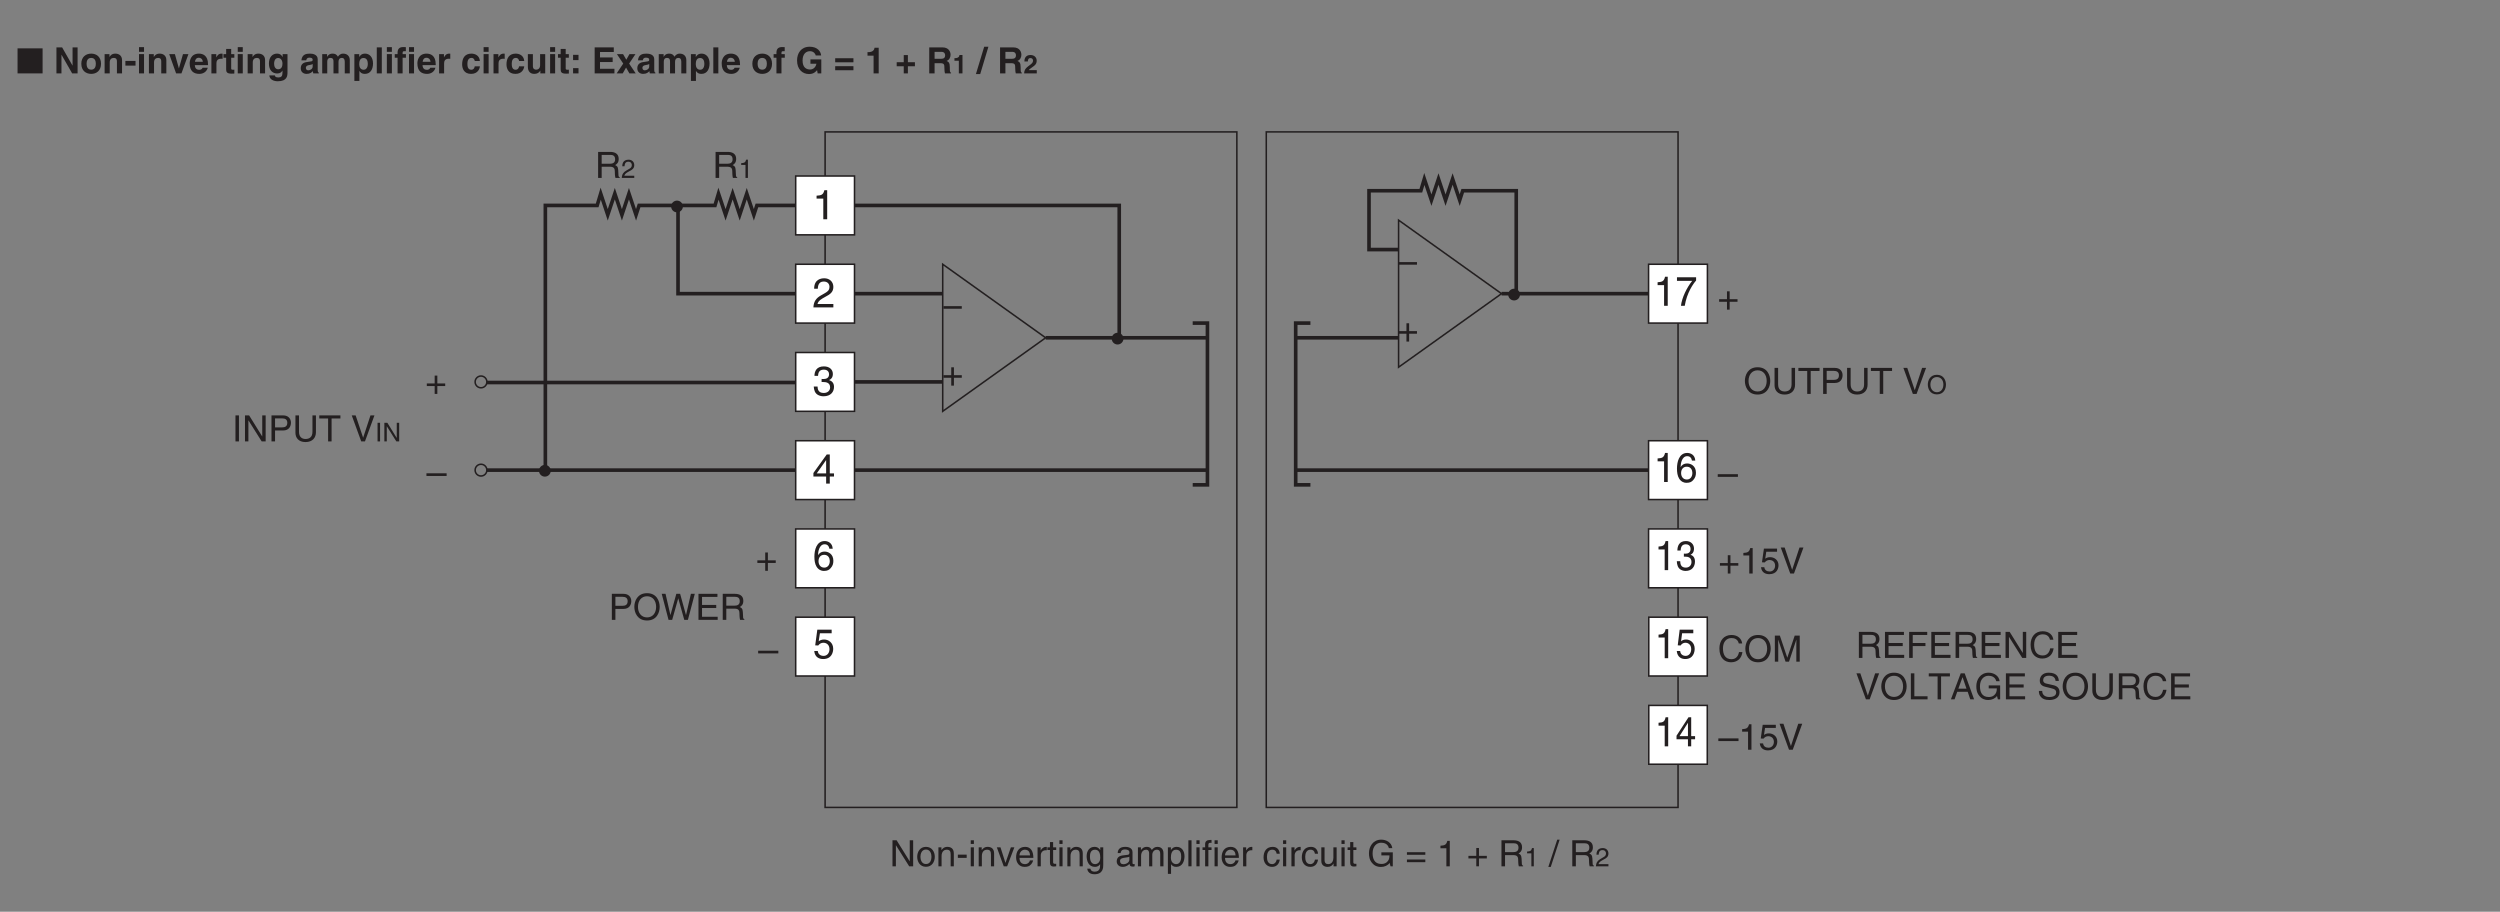 <?xml version="1.0" encoding="UTF-8"?>
<svg xmlns="http://www.w3.org/2000/svg" xmlns:xlink="http://www.w3.org/1999/xlink" width="481.89pt" height="175.74pt" viewBox="0 0 481.89 175.74" version="1.2">
<rect x="0" y="0" width="481.89" height="175.74" fill="#808080" stroke="none"/>
<defs>
<g>
<symbol overflow="visible" id="glyph0-0">
<path style="stroke:none;" d="M 0 0 L 3.5 0 L 3.5 -4.891 L 0 -4.891 Z M 1.75 -2.766 L 0.562 -4.547 L 2.938 -4.547 Z M 1.953 -2.438 L 3.141 -4.219 L 3.141 -0.656 Z M 0.562 -0.344 L 1.75 -2.125 L 2.938 -0.344 Z M 0.344 -4.219 L 1.531 -2.438 L 0.344 -0.656 Z M 0.344 -4.219 "/>
</symbol>
<symbol overflow="visible" id="glyph0-1">
<path style="stroke:none;" d="M 1.297 -2.156 L 2.938 -2.156 C 3.75 -2.156 3.828 -1.672 3.828 -1.25 C 3.828 -1.062 3.844 -0.312 3.953 0 L 4.781 0 L 4.781 -0.109 C 4.562 -0.234 4.531 -0.328 4.531 -0.609 L 4.484 -1.516 C 4.453 -2.219 4.172 -2.344 3.891 -2.469 C 4.203 -2.656 4.578 -2.922 4.578 -3.672 C 4.578 -4.734 3.75 -5.016 2.938 -5.016 L 0.609 -5.016 L 0.609 0 L 1.297 0 Z M 1.297 -4.438 L 2.984 -4.438 C 3.312 -4.438 3.891 -4.375 3.891 -3.594 C 3.891 -2.859 3.359 -2.734 2.859 -2.734 L 1.297 -2.734 Z M 1.297 -4.438 "/>
</symbol>
<symbol overflow="visible" id="glyph0-2">
<path style="stroke:none;" d="M 3.859 -0.969 L 3.844 -0.969 L 1.328 -5.016 L 0.531 -5.016 L 0.531 0 L 1.188 0 L 1.188 -4.047 L 1.203 -4.047 L 3.75 0 L 4.516 0 L 4.516 -5.016 L 3.859 -5.016 Z M 3.859 -0.969 "/>
</symbol>
<symbol overflow="visible" id="glyph0-3">
<path style="stroke:none;" d="M 0.25 -1.828 C 0.25 -0.891 0.781 0.094 1.938 0.094 C 3.109 0.094 3.641 -0.891 3.641 -1.828 C 3.641 -2.766 3.109 -3.75 1.938 -3.75 C 0.781 -3.75 0.25 -2.766 0.25 -1.828 Z M 0.875 -1.828 C 0.875 -2.312 1.062 -3.234 1.938 -3.234 C 2.828 -3.234 3 -2.312 3 -1.828 C 3 -1.344 2.828 -0.438 1.938 -0.438 C 1.062 -0.438 0.875 -1.344 0.875 -1.828 Z M 0.875 -1.828 "/>
</symbol>
<symbol overflow="visible" id="glyph0-4">
<path style="stroke:none;" d="M 3.422 -2.484 C 3.422 -3.531 2.719 -3.75 2.156 -3.75 C 1.516 -3.75 1.188 -3.328 1.047 -3.141 L 1.031 -3.141 L 1.031 -3.656 L 0.453 -3.656 L 0.453 0 L 1.062 0 L 1.062 -1.984 C 1.062 -2.984 1.688 -3.203 2.031 -3.203 C 2.641 -3.203 2.812 -2.891 2.812 -2.25 L 2.812 0 L 3.422 0 Z M 3.422 -2.484 "/>
</symbol>
<symbol overflow="visible" id="glyph0-5">
<path style="stroke:none;" d="M 2.016 -2.25 L 0.312 -2.25 L 0.312 -1.625 L 2.016 -1.625 Z M 2.016 -2.25 "/>
</symbol>
<symbol overflow="visible" id="glyph0-6">
<path style="stroke:none;" d="M 1.078 -3.656 L 0.469 -3.656 L 0.469 0 L 1.078 0 Z M 1.078 -4.312 L 1.078 -5.016 L 0.469 -5.016 L 0.469 -4.312 Z M 1.078 -4.312 "/>
</symbol>
<symbol overflow="visible" id="glyph0-7">
<path style="stroke:none;" d="M 1.734 -0.672 L 1.719 -0.672 L 0.766 -3.656 L 0.062 -3.656 L 1.391 0 L 2.047 0 L 3.438 -3.656 L 2.766 -3.656 Z M 1.734 -0.672 "/>
</symbol>
<symbol overflow="visible" id="glyph0-8">
<path style="stroke:none;" d="M 2.938 -1.141 C 2.922 -0.875 2.578 -0.422 2 -0.422 C 1.297 -0.422 0.938 -0.859 0.938 -1.625 L 3.609 -1.625 C 3.609 -2.922 3.094 -3.75 2.031 -3.75 C 0.828 -3.75 0.281 -2.859 0.281 -1.719 C 0.281 -0.672 0.891 0.109 1.906 0.109 C 2.5 0.109 2.734 -0.031 2.906 -0.141 C 3.359 -0.453 3.531 -0.969 3.562 -1.141 Z M 0.938 -2.109 C 0.938 -2.688 1.391 -3.203 1.953 -3.203 C 2.703 -3.203 2.938 -2.688 2.969 -2.109 Z M 0.938 -2.109 "/>
</symbol>
<symbol overflow="visible" id="glyph0-9">
<path style="stroke:none;" d="M 1.156 -2.125 C 1.156 -2.656 1.516 -3.094 2.094 -3.094 L 2.312 -3.094 L 2.312 -3.734 C 2.266 -3.75 2.234 -3.75 2.156 -3.75 C 1.703 -3.75 1.375 -3.469 1.125 -3.047 L 1.125 -3.656 L 0.531 -3.656 L 0.531 0 L 1.156 0 Z M 1.156 -2.125 "/>
</symbol>
<symbol overflow="visible" id="glyph0-10">
<path style="stroke:none;" d="M 1.797 -3.141 L 1.797 -3.656 L 1.203 -3.656 L 1.203 -4.672 L 0.594 -4.672 L 0.594 -3.656 L 0.094 -3.656 L 0.094 -3.141 L 0.594 -3.141 L 0.594 -0.734 C 0.594 -0.297 0.719 0.047 1.328 0.047 C 1.391 0.047 1.578 0.016 1.797 0 L 1.797 -0.484 L 1.578 -0.484 C 1.453 -0.484 1.203 -0.484 1.203 -0.766 L 1.203 -3.141 Z M 1.797 -3.141 "/>
</symbol>
<symbol overflow="visible" id="glyph0-11">
<path style="stroke:none;" d="M 0.922 -1.844 C 0.922 -2.312 0.969 -3.203 1.906 -3.203 C 2.797 -3.203 2.906 -2.25 2.906 -1.656 C 2.906 -0.688 2.297 -0.422 1.906 -0.422 C 1.234 -0.422 0.922 -1.031 0.922 -1.844 Z M 3.484 -3.656 L 2.906 -3.656 L 2.906 -3.141 L 2.891 -3.141 C 2.75 -3.344 2.469 -3.75 1.797 -3.75 C 0.828 -3.75 0.281 -2.969 0.281 -1.938 C 0.281 -1.062 0.641 0.109 1.891 0.109 C 2.375 0.109 2.703 -0.125 2.859 -0.391 L 2.859 -0.406 L 2.875 -0.406 L 2.875 -0.266 C 2.875 0.172 2.891 1.031 1.828 1.031 C 1.688 1.031 1.125 1.031 1 0.453 L 0.391 0.453 C 0.516 1.422 1.359 1.531 1.781 1.531 C 3.484 1.531 3.484 0.219 3.484 -0.297 Z M 3.484 -3.656 "/>
</symbol>
<symbol overflow="visible" id="glyph0-12">
<path style="stroke:none;" d=""/>
</symbol>
<symbol overflow="visible" id="glyph0-13">
<path style="stroke:none;" d="M 1 -2.547 C 1.047 -2.828 1.141 -3.25 1.844 -3.25 C 2.422 -3.25 2.703 -3.031 2.703 -2.656 C 2.703 -2.297 2.516 -2.234 2.375 -2.219 L 1.359 -2.094 C 0.344 -1.969 0.25 -1.25 0.25 -0.953 C 0.25 -0.328 0.719 0.109 1.391 0.109 C 2.109 0.109 2.484 -0.234 2.719 -0.484 C 2.734 -0.203 2.828 0.062 3.359 0.062 C 3.5 0.062 3.594 0.031 3.703 0 L 3.703 -0.453 C 3.625 -0.438 3.562 -0.422 3.5 -0.422 C 3.375 -0.422 3.297 -0.484 3.297 -0.641 L 3.297 -2.734 C 3.297 -3.672 2.234 -3.75 1.938 -3.75 C 1.047 -3.75 0.469 -3.422 0.438 -2.547 Z M 2.688 -1.266 C 2.688 -0.781 2.125 -0.406 1.547 -0.406 C 1.094 -0.406 0.891 -0.641 0.891 -1.047 C 0.891 -1.5 1.375 -1.594 1.672 -1.641 C 2.438 -1.734 2.578 -1.781 2.688 -1.859 Z M 2.688 -1.266 "/>
</symbol>
<symbol overflow="visible" id="glyph0-14">
<path style="stroke:none;" d="M 0.453 0 L 1.062 0 L 1.062 -1.984 C 1.062 -2.984 1.688 -3.203 2.031 -3.203 C 2.484 -3.203 2.609 -2.828 2.609 -2.531 L 2.609 0 L 3.219 0 L 3.219 -2.234 C 3.219 -2.719 3.562 -3.203 4.078 -3.203 C 4.609 -3.203 4.75 -2.859 4.75 -2.359 L 4.75 0 L 5.375 0 L 5.375 -2.531 C 5.375 -3.562 4.625 -3.75 4.234 -3.75 C 3.672 -3.75 3.422 -3.5 3.125 -3.156 C 3.016 -3.359 2.812 -3.75 2.156 -3.75 C 1.5 -3.75 1.188 -3.328 1.047 -3.141 L 1.031 -3.141 L 1.031 -3.656 L 0.453 -3.656 Z M 0.453 0 "/>
</symbol>
<symbol overflow="visible" id="glyph0-15">
<path style="stroke:none;" d="M 0.984 -1.656 C 0.984 -2.25 1.094 -3.203 1.984 -3.203 C 2.922 -3.203 2.969 -2.312 2.969 -1.844 C 2.969 -1.031 2.656 -0.422 1.984 -0.422 C 1.594 -0.422 0.984 -0.688 0.984 -1.656 Z M 0.406 1.453 L 1.016 1.453 L 1.016 -0.391 L 1.031 -0.391 C 1.188 -0.125 1.516 0.109 2 0.109 C 3.25 0.109 3.609 -1.062 3.609 -1.938 C 3.609 -2.969 3.062 -3.75 2.094 -3.75 C 1.422 -3.75 1.141 -3.344 1 -3.141 L 0.984 -3.141 L 0.984 -3.656 L 0.406 -3.656 Z M 0.406 1.453 "/>
</symbol>
<symbol overflow="visible" id="glyph0-16">
<path style="stroke:none;" d="M 1.078 -5.016 L 0.469 -5.016 L 0.469 0 L 1.078 0 Z M 1.078 -5.016 "/>
</symbol>
<symbol overflow="visible" id="glyph0-17">
<path style="stroke:none;" d="M 1.828 -3.141 L 1.828 -3.656 L 1.219 -3.656 L 1.219 -4.109 C 1.219 -4.406 1.312 -4.531 1.578 -4.531 C 1.656 -4.531 1.75 -4.531 1.828 -4.516 L 1.828 -5.078 C 1.734 -5.078 1.641 -5.078 1.547 -5.078 C 0.953 -5.078 0.594 -4.828 0.594 -4.281 L 0.594 -3.656 L 0.094 -3.656 L 0.094 -3.141 L 0.594 -3.141 L 0.594 0 L 1.219 0 L 1.219 -3.141 Z M 1.828 -3.141 "/>
</symbol>
<symbol overflow="visible" id="glyph0-18">
<path style="stroke:none;" d="M 3.328 -2.422 C 3.281 -3.062 2.922 -3.75 1.969 -3.75 C 0.75 -3.75 0.203 -2.859 0.203 -1.719 C 0.203 -0.672 0.812 0.109 1.844 0.109 C 2.906 0.109 3.266 -0.719 3.328 -1.297 L 2.734 -1.297 C 2.641 -0.734 2.281 -0.422 1.859 -0.422 C 1.016 -0.422 0.859 -1.203 0.859 -1.828 C 0.859 -2.484 1.109 -3.203 1.875 -3.203 C 2.391 -3.203 2.656 -2.906 2.734 -2.422 Z M 3.328 -2.422 "/>
</symbol>
<symbol overflow="visible" id="glyph0-19">
<path style="stroke:none;" d="M 3.422 0 L 3.422 -3.656 L 2.797 -3.656 L 2.797 -1.641 C 2.797 -1.109 2.562 -0.422 1.797 -0.422 C 1.391 -0.422 1.094 -0.625 1.094 -1.234 L 1.094 -3.656 L 0.469 -3.656 L 0.469 -1.031 C 0.469 -0.156 1.125 0.109 1.656 0.109 C 2.25 0.109 2.562 -0.125 2.828 -0.547 L 2.828 0 Z M 3.422 0 "/>
</symbol>
<symbol overflow="visible" id="glyph0-20">
<path style="stroke:none;" d="M 2.719 -2.109 L 4.281 -2.109 C 4.281 -1.562 4.172 -1.125 3.734 -0.766 C 3.359 -0.469 2.953 -0.453 2.703 -0.453 C 1.375 -0.453 1.031 -1.5 1.031 -2.516 C 1.031 -3.828 1.781 -4.547 2.672 -4.547 C 3.234 -4.547 3.953 -4.359 4.172 -3.5 L 4.828 -3.5 C 4.688 -4.609 3.641 -5.141 2.703 -5.141 C 1.078 -5.141 0.328 -3.766 0.328 -2.547 C 0.328 -2.016 0.359 -1.156 1.125 -0.438 C 1.391 -0.188 1.797 0.125 2.656 0.125 C 3.344 0.125 3.969 -0.172 4.312 -0.656 L 4.484 0 L 4.922 0 L 4.922 -2.688 L 2.719 -2.688 Z M 2.719 -2.109 "/>
</symbol>
<symbol overflow="visible" id="glyph0-21">
<path style="stroke:none;" d="M 3.812 -2.719 L 0.266 -2.719 L 0.266 -2.219 L 3.812 -2.219 Z M 3.812 -1.312 L 0.266 -1.312 L 0.266 -0.797 L 3.812 -0.797 Z M 3.812 -1.312 "/>
</symbol>
<symbol overflow="visible" id="glyph0-22">
<path style="stroke:none;" d="M 2.5 -4.906 L 2.031 -4.906 C 1.828 -4.109 1.5 -4.031 0.703 -3.969 L 0.703 -3.484 L 1.844 -3.484 L 1.844 0 L 2.5 0 Z M 2.5 -4.906 "/>
</symbol>
<symbol overflow="visible" id="glyph0-23">
<path style="stroke:none;" d="M 1.781 -2.016 L 0.266 -2.016 L 0.266 -1.516 L 1.781 -1.516 L 1.781 0 L 2.297 0 L 2.297 -1.516 L 3.812 -1.516 L 3.812 -2.016 L 2.297 -2.016 L 2.297 -3.531 L 1.781 -3.531 Z M 1.781 -2.016 "/>
</symbol>
<symbol overflow="visible" id="glyph0-24">
<path style="stroke:none;" d="M 2.062 -5.141 L 1.594 -5.141 L -0.125 0.125 L 0.344 0.125 Z M 2.062 -5.141 "/>
</symbol>
<symbol overflow="visible" id="glyph0-25">
<path style="stroke:none;" d="M 3.812 -1.516 L 3.812 -2.016 L 0.266 -2.016 L 0.266 -1.516 Z M 3.812 -1.516 "/>
</symbol>
<symbol overflow="visible" id="glyph0-26">
<path style="stroke:none;" d="M 3.891 -2.188 L 0 -2.188 L 0 -1.672 L 3.891 -1.672 Z M 3.891 -2.188 "/>
</symbol>
<symbol overflow="visible" id="glyph0-27">
<path style="stroke:none;" d="M 4.469 -2.5 C 4.469 -1.328 3.812 -0.469 2.719 -0.469 C 1.625 -0.469 0.969 -1.328 0.969 -2.5 C 0.969 -3.688 1.625 -4.547 2.719 -4.547 C 3.812 -4.547 4.469 -3.688 4.469 -2.5 Z M 5.156 -2.5 C 5.156 -3.594 4.594 -5.141 2.719 -5.141 C 0.844 -5.141 0.266 -3.594 0.266 -2.5 C 0.266 -1.422 0.844 0.125 2.719 0.125 C 4.594 0.125 5.156 -1.422 5.156 -2.5 Z M 5.156 -2.5 "/>
</symbol>
<symbol overflow="visible" id="glyph0-28">
<path style="stroke:none;" d="M 3.828 -5.016 L 3.828 -1.844 C 3.828 -0.75 3.125 -0.469 2.5 -0.469 C 1.891 -0.469 1.234 -0.766 1.234 -1.859 L 1.234 -5.016 L 0.547 -5.016 L 0.547 -1.672 C 0.547 -0.734 1.125 0.125 2.484 0.125 C 3.859 0.125 4.5 -0.734 4.5 -1.766 L 4.5 -5.016 Z M 3.828 -5.016 "/>
</symbol>
<symbol overflow="visible" id="glyph0-29">
<path style="stroke:none;" d="M 0.094 -4.422 L 1.797 -4.422 L 1.797 0 L 2.469 0 L 2.469 -4.422 L 4.172 -4.422 L 4.172 -5.016 L 0.094 -5.016 Z M 0.094 -4.422 "/>
</symbol>
<symbol overflow="visible" id="glyph0-30">
<path style="stroke:none;" d="M 1.281 -4.438 L 2.656 -4.438 C 3.219 -4.438 3.641 -4.234 3.641 -3.594 C 3.641 -2.922 3.234 -2.703 2.625 -2.703 L 1.281 -2.703 Z M 1.281 -2.109 L 2.859 -2.109 C 3.953 -2.109 4.344 -2.906 4.344 -3.609 C 4.344 -4.422 3.781 -5.016 2.859 -5.016 L 0.594 -5.016 L 0.594 0 L 1.281 0 Z M 1.281 -2.109 "/>
</symbol>
<symbol overflow="visible" id="glyph0-31">
<path style="stroke:none;" d="M 2.344 -0.734 L 2.328 -0.734 L 0.891 -5.016 L 0.141 -5.016 L 1.969 0 L 2.688 0 L 4.516 -5.016 L 3.75 -5.016 Z M 2.344 -0.734 "/>
</symbol>
<symbol overflow="visible" id="glyph0-32">
<path style="stroke:none;" d="M 3.297 -4.156 L 4.453 0 L 5.156 0 L 6.484 -5.016 L 5.734 -5.016 L 4.797 -0.938 L 4.781 -0.938 L 3.656 -5.016 L 2.922 -5.016 L 1.797 -0.938 L 1.781 -0.938 L 0.844 -5.016 L 0.109 -5.016 L 1.422 0 L 2.125 0 Z M 3.297 -4.156 "/>
</symbol>
<symbol overflow="visible" id="glyph0-33">
<path style="stroke:none;" d="M 4.297 -0.594 L 1.281 -0.594 L 1.281 -2.281 L 4.016 -2.281 L 4.016 -2.875 L 1.281 -2.875 L 1.281 -4.422 L 4.25 -4.422 L 4.25 -5.016 L 0.594 -5.016 L 0.594 0 L 4.297 0 Z M 4.297 -0.594 "/>
</symbol>
<symbol overflow="visible" id="glyph0-34">
<path style="stroke:none;" d="M 1.312 -5.016 L 0.641 -5.016 L 0.641 0 L 1.312 0 Z M 1.312 -5.016 "/>
</symbol>
<symbol overflow="visible" id="glyph0-35">
<path style="stroke:none;" d="M 1.234 -4.203 L 3.312 -4.203 L 3.312 -4.812 L 0.781 -4.812 L 0.406 -2.172 L 0.938 -2.141 C 1.172 -2.438 1.484 -2.609 1.844 -2.609 C 2.453 -2.609 2.938 -2.234 2.938 -1.516 C 2.938 -0.906 2.531 -0.391 1.906 -0.391 C 1.344 -0.391 0.922 -0.656 0.859 -1.219 L 0.219 -1.219 C 0.344 -0.125 1.172 0.125 1.812 0.125 C 3.344 0.125 3.594 -1.047 3.594 -1.594 C 3.594 -2.609 2.766 -3.156 1.984 -3.156 C 1.531 -3.156 1.234 -3.016 1.031 -2.859 Z M 1.234 -4.203 "/>
</symbol>
<symbol overflow="visible" id="glyph0-36">
<path style="stroke:none;" d="M 4.703 -3.5 C 4.609 -4.344 3.938 -5.141 2.641 -5.141 C 1.188 -5.141 0.312 -4.078 0.312 -2.531 C 0.312 -0.609 1.422 0.125 2.562 0.125 C 2.938 0.125 4.484 0.047 4.75 -1.844 L 4.094 -1.844 C 3.875 -0.672 3.109 -0.469 2.672 -0.469 C 1.422 -0.469 1 -1.375 1 -2.562 C 1 -3.875 1.734 -4.547 2.641 -4.547 C 3.125 -4.547 3.859 -4.391 4.047 -3.5 Z M 4.703 -3.5 "/>
</symbol>
<symbol overflow="visible" id="glyph0-37">
<path style="stroke:none;" d="M 5.312 0 L 5.312 -5.016 L 4.344 -5.016 L 2.922 -0.781 L 2.906 -0.781 L 1.484 -5.016 L 0.516 -5.016 L 0.516 0 L 1.172 0 L 1.172 -2.969 C 1.172 -3.109 1.156 -3.75 1.156 -4.203 L 1.172 -4.203 L 2.578 0 L 3.25 0 L 4.656 -4.219 L 4.672 -4.219 C 4.672 -3.75 4.656 -3.109 4.656 -2.969 L 4.656 0 Z M 5.312 0 "/>
</symbol>
<symbol overflow="visible" id="glyph0-38">
<path style="stroke:none;" d="M 1.281 -2.281 L 3.734 -2.281 L 3.734 -2.875 L 1.281 -2.875 L 1.281 -4.422 L 4.078 -4.422 L 4.078 -5.016 L 0.594 -5.016 L 0.594 0 L 1.281 0 Z M 1.281 -2.281 "/>
</symbol>
<symbol overflow="visible" id="glyph0-39">
<path style="stroke:none;" d="M 1.203 -5.016 L 0.531 -5.016 L 0.531 0 L 3.75 0 L 3.75 -0.594 L 1.203 -0.594 Z M 1.203 -5.016 "/>
</symbol>
<symbol overflow="visible" id="glyph0-40">
<path style="stroke:none;" d="M 3.328 -1.453 L 3.828 0 L 4.562 0 L 2.75 -5.016 L 1.984 -5.016 L 0.094 0 L 0.797 0 L 1.312 -1.453 Z M 1.531 -2.062 L 2.328 -4.266 L 2.344 -4.266 L 3.094 -2.062 Z M 1.531 -2.062 "/>
</symbol>
<symbol overflow="visible" id="glyph0-41">
<path style="stroke:none;" d="M 4.188 -3.547 C 4.156 -4.094 3.984 -5.141 2.234 -5.141 C 1.016 -5.141 0.516 -4.375 0.516 -3.594 C 0.516 -2.719 1.25 -2.5 1.578 -2.422 L 2.609 -2.172 C 3.422 -1.984 3.672 -1.812 3.672 -1.297 C 3.672 -0.578 2.844 -0.453 2.359 -0.453 C 1.719 -0.453 0.984 -0.719 0.984 -1.625 L 0.344 -1.625 C 0.344 -1.156 0.422 -0.734 0.859 -0.344 C 1.078 -0.141 1.438 0.125 2.375 0.125 C 3.234 0.125 4.328 -0.203 4.328 -1.391 C 4.328 -2.172 3.844 -2.562 3.188 -2.719 L 1.766 -3.047 C 1.469 -3.125 1.172 -3.266 1.172 -3.688 C 1.172 -4.453 1.891 -4.562 2.312 -4.562 C 2.875 -4.562 3.516 -4.328 3.562 -3.547 Z M 4.188 -3.547 "/>
</symbol>
<symbol overflow="visible" id="glyph1-0">
<path style="stroke:none;" d="M 0 0 L 2.5 0 L 2.5 -3.5 L 0 -3.5 Z M 1.25 -1.969 L 0.406 -3.25 L 2.094 -3.25 Z M 1.406 -1.75 L 2.25 -3.031 L 2.25 -0.469 Z M 0.406 -0.25 L 1.25 -1.531 L 2.094 -0.25 Z M 0.25 -3.031 L 1.094 -1.75 L 0.25 -0.469 Z M 0.25 -3.031 "/>
</symbol>
<symbol overflow="visible" id="glyph1-1">
<path style="stroke:none;" d="M 0.656 -2.25 C 0.672 -2.5 0.703 -3.125 1.375 -3.125 C 1.891 -3.125 2.062 -2.766 2.062 -2.484 C 2.062 -2.031 1.797 -1.875 1.422 -1.672 L 0.953 -1.391 C 0.484 -1.125 0.156 -0.734 0.125 0 L 2.531 0 L 2.531 -0.422 L 0.625 -0.422 C 0.641 -0.547 0.75 -0.828 1.234 -1.094 L 1.594 -1.297 C 2.125 -1.562 2.531 -1.828 2.531 -2.469 C 2.531 -3.125 2.047 -3.516 1.438 -3.516 C 1.062 -3.516 0.219 -3.406 0.219 -2.25 Z M 0.656 -2.25 "/>
</symbol>
<symbol overflow="visible" id="glyph1-2">
<path style="stroke:none;" d="M 1.797 -3.516 L 1.453 -3.516 C 1.312 -2.938 1.078 -2.891 0.5 -2.844 L 0.5 -2.5 L 1.328 -2.5 L 1.328 0 L 1.797 0 Z M 1.797 -3.516 "/>
</symbol>
<symbol overflow="visible" id="glyph1-3">
<path style="stroke:none;" d="M 3.188 -1.797 C 3.188 -0.953 2.719 -0.328 1.938 -0.328 C 1.172 -0.328 0.688 -0.953 0.688 -1.797 C 0.688 -2.641 1.172 -3.25 1.938 -3.25 C 2.719 -3.25 3.188 -2.641 3.188 -1.797 Z M 3.688 -1.797 C 3.688 -2.562 3.281 -3.688 1.938 -3.688 C 0.609 -3.688 0.188 -2.562 0.188 -1.797 C 0.188 -1.016 0.609 0.094 1.938 0.094 C 3.281 0.094 3.688 -1.016 3.688 -1.797 Z M 3.688 -1.797 "/>
</symbol>
<symbol overflow="visible" id="glyph1-4">
<path style="stroke:none;" d="M 0.938 -3.594 L 0.453 -3.594 L 0.453 0 L 0.938 0 Z M 0.938 -3.594 "/>
</symbol>
<symbol overflow="visible" id="glyph1-5">
<path style="stroke:none;" d="M 2.766 -0.688 L 2.75 -0.688 L 0.953 -3.594 L 0.375 -3.594 L 0.375 0 L 0.844 0 L 0.844 -2.906 L 0.859 -2.906 L 2.688 0 L 3.234 0 L 3.234 -3.594 L 2.766 -3.594 Z M 2.766 -0.688 "/>
</symbol>
<symbol overflow="visible" id="glyph2-0">
<path style="stroke:none;" d="M 0 0 L 3.5 0 L 3.5 -4.891 L 0 -4.891 Z M 1.75 -2.766 L 0.562 -4.547 L 2.938 -4.547 Z M 1.953 -2.438 L 3.141 -4.219 L 3.141 -0.656 Z M 0.562 -0.344 L 1.75 -2.125 L 2.938 -0.344 Z M 0.344 -4.219 L 1.531 -2.438 L 0.344 -0.656 Z M 0.344 -4.219 "/>
</symbol>
<symbol overflow="visible" id="glyph2-1">
<path style="stroke:none;" d="M 5.078 0 L 5.078 -4.828 L 0.25 -4.828 L 0.25 0 Z M 5.078 0 "/>
</symbol>
<symbol overflow="visible" id="glyph3-0">
<path style="stroke:none;" d="M 0 0 L 3.5 0 L 3.5 -4.891 L 0 -4.891 Z M 1.75 -2.766 L 0.562 -4.547 L 2.938 -4.547 Z M 1.953 -2.438 L 3.141 -4.219 L 3.141 -0.656 Z M 0.562 -0.344 L 1.75 -2.125 L 2.938 -0.344 Z M 0.344 -4.219 L 1.531 -2.438 L 0.344 -0.656 Z M 0.344 -4.219 "/>
</symbol>
<symbol overflow="visible" id="glyph3-1">
<path style="stroke:none;" d=""/>
</symbol>
<symbol overflow="visible" id="glyph3-2">
<path style="stroke:none;" d="M 3.594 -1.516 L 3.578 -1.516 L 1.578 -5.016 L 0.484 -5.016 L 0.484 0 L 1.453 0 L 1.453 -3.578 L 1.469 -3.578 L 3.516 0 L 4.562 0 L 4.562 -5.016 L 3.594 -5.016 Z M 3.594 -1.516 "/>
</symbol>
<symbol overflow="visible" id="glyph3-3">
<path style="stroke:none;" d="M 4.031 -1.859 C 4.031 -3.203 3.141 -3.812 2.141 -3.812 C 1.141 -3.812 0.234 -3.203 0.234 -1.859 C 0.234 -0.516 1.141 0.094 2.141 0.094 C 3.141 0.094 4.031 -0.516 4.031 -1.859 Z M 3.031 -1.859 C 3.031 -1.391 2.891 -0.719 2.141 -0.719 C 1.391 -0.719 1.25 -1.391 1.25 -1.859 C 1.25 -2.328 1.391 -2.984 2.141 -2.984 C 2.891 -2.984 3.031 -2.328 3.031 -1.859 Z M 3.031 -1.859 "/>
</symbol>
<symbol overflow="visible" id="glyph3-4">
<path style="stroke:none;" d="M 3.812 -2.562 C 3.812 -3.391 3.25 -3.812 2.516 -3.812 C 1.812 -3.812 1.531 -3.391 1.406 -3.172 L 1.391 -3.172 L 1.391 -3.719 L 0.453 -3.719 L 0.453 0 L 1.438 0 L 1.438 -2.125 C 1.438 -2.703 1.766 -2.984 2.203 -2.984 C 2.828 -2.984 2.828 -2.531 2.828 -2.25 L 2.828 0 L 3.812 0 Z M 3.812 -2.562 "/>
</symbol>
<symbol overflow="visible" id="glyph3-5">
<path style="stroke:none;" d="M 2.141 -2.406 L 0.188 -2.406 L 0.188 -1.5 L 2.141 -1.5 Z M 2.141 -2.406 "/>
</symbol>
<symbol overflow="visible" id="glyph3-6">
<path style="stroke:none;" d="M 0.484 -3.719 L 0.484 0 L 1.453 0 L 1.453 -3.719 Z M 1.453 -5.062 L 0.484 -5.062 L 0.484 -4.156 L 1.453 -4.156 Z M 1.453 -5.062 "/>
</symbol>
<symbol overflow="visible" id="glyph3-7">
<path style="stroke:none;" d="M 3.797 -3.719 L 2.75 -3.719 L 1.969 -0.984 L 1.953 -0.984 L 1.188 -3.719 L 0.094 -3.719 L 1.422 0 L 2.453 0 Z M 3.797 -3.719 "/>
</symbol>
<symbol overflow="visible" id="glyph3-8">
<path style="stroke:none;" d="M 2.641 -1.094 C 2.562 -0.828 2.281 -0.688 2.016 -0.688 C 1.219 -0.688 1.172 -1.312 1.141 -1.594 L 3.688 -1.594 L 3.688 -1.766 C 3.688 -3.469 2.672 -3.812 1.938 -3.812 C 0.312 -3.812 0.156 -2.375 0.156 -1.938 C 0.156 -0.406 0.969 0.094 2.016 0.094 C 2.641 0.094 3.391 -0.203 3.641 -1.094 Z M 1.172 -2.234 C 1.219 -2.719 1.469 -3.016 1.922 -3.016 C 2.234 -3.016 2.625 -2.828 2.688 -2.234 Z M 1.172 -2.234 "/>
</symbol>
<symbol overflow="visible" id="glyph3-9">
<path style="stroke:none;" d="M 0.453 0 L 1.422 0 L 1.422 -1.938 C 1.422 -2.344 1.562 -2.828 2.328 -2.828 C 2.422 -2.828 2.516 -2.828 2.609 -2.812 L 2.609 -3.797 C 2.547 -3.812 2.484 -3.812 2.422 -3.812 C 1.828 -3.812 1.594 -3.453 1.391 -3.078 L 1.391 -3.719 L 0.453 -3.719 Z M 0.453 0 "/>
</symbol>
<symbol overflow="visible" id="glyph3-10">
<path style="stroke:none;" d="M 1.547 -4.719 L 0.578 -4.719 L 0.578 -3.719 L 0.062 -3.719 L 0.062 -3.016 L 0.578 -3.016 L 0.578 -0.766 C 0.578 -0.281 0.719 0.047 1.578 0.047 L 1.703 0.047 C 1.844 0.047 2 0.031 2.156 0.031 L 2.156 -0.719 C 2.094 -0.703 2.016 -0.703 1.953 -0.703 C 1.562 -0.703 1.547 -0.781 1.547 -1 L 1.547 -3.016 L 2.156 -3.016 L 2.156 -3.719 L 1.547 -3.719 Z M 1.547 -4.719 "/>
</symbol>
<symbol overflow="visible" id="glyph3-11">
<path style="stroke:none;" d="M 2.922 -3.719 L 2.922 -3.156 L 2.906 -3.156 C 2.797 -3.406 2.516 -3.812 1.828 -3.812 C 1 -3.812 0.281 -3.188 0.281 -1.906 C 0.281 -0.594 0.984 0.016 1.875 0.016 C 2.469 0.016 2.703 -0.25 2.875 -0.531 L 2.891 -0.531 L 2.891 -0.078 C 2.891 0.531 2.641 0.781 2.109 0.781 C 1.547 0.781 1.469 0.594 1.422 0.391 L 0.359 0.391 C 0.406 1.188 1.219 1.516 1.984 1.516 C 3.812 1.516 3.859 0.453 3.859 -0.203 L 3.859 -3.719 Z M 1.281 -1.844 C 1.281 -2.703 1.688 -2.969 2.047 -2.969 C 2.594 -2.969 2.891 -2.484 2.891 -1.875 C 2.891 -1.375 2.719 -0.797 2.062 -0.797 C 1.484 -0.797 1.281 -1.359 1.281 -1.844 Z M 1.281 -1.844 "/>
</symbol>
<symbol overflow="visible" id="glyph3-12">
<path style="stroke:none;" d="M 3.469 -2.734 C 3.469 -3.656 2.5 -3.812 1.984 -3.812 C 1.219 -3.812 0.438 -3.656 0.328 -2.516 L 1.266 -2.516 C 1.297 -2.734 1.375 -3.031 1.859 -3.031 C 2.109 -3.031 2.5 -3.016 2.5 -2.594 C 2.5 -2.391 2.312 -2.328 2.172 -2.312 L 1.281 -2.172 C 0.656 -2.078 0.203 -1.719 0.203 -0.984 C 0.203 -0.219 0.781 0.094 1.328 0.094 C 2 0.094 2.312 -0.203 2.531 -0.438 C 2.562 -0.234 2.562 -0.172 2.625 0 L 3.688 0 L 3.688 -0.141 C 3.562 -0.188 3.469 -0.281 3.469 -0.719 Z M 2.5 -1.328 C 2.5 -0.875 2.062 -0.594 1.641 -0.594 C 1.453 -0.594 1.188 -0.703 1.188 -1.047 C 1.188 -1.453 1.484 -1.547 1.844 -1.609 C 2.25 -1.672 2.406 -1.734 2.5 -1.812 Z M 2.5 -1.328 "/>
</symbol>
<symbol overflow="visible" id="glyph3-13">
<path style="stroke:none;" d="M 5.766 -2.562 C 5.766 -3.391 5.203 -3.812 4.484 -3.812 C 3.891 -3.812 3.609 -3.406 3.484 -3.219 C 3.234 -3.625 2.984 -3.812 2.453 -3.812 C 1.797 -3.812 1.516 -3.422 1.391 -3.172 L 1.391 -3.719 L 0.453 -3.719 L 0.453 0 L 1.422 0 L 1.422 -2.266 C 1.422 -2.672 1.578 -2.984 2.031 -2.984 C 2.625 -2.984 2.625 -2.547 2.625 -2.234 L 2.625 0 L 3.594 0 L 3.594 -2.234 C 3.594 -2.672 3.766 -2.984 4.266 -2.984 C 4.547 -2.984 4.797 -2.812 4.797 -2.25 L 4.797 0 L 5.766 0 Z M 5.766 -2.562 "/>
</symbol>
<symbol overflow="visible" id="glyph3-14">
<path style="stroke:none;" d="M 1.375 -1.781 C 1.375 -2.375 1.531 -2.969 2.203 -2.969 C 2.828 -2.969 3.031 -2.422 3.031 -1.828 C 3.031 -1.391 2.859 -0.703 2.234 -0.703 C 1.609 -0.703 1.375 -1.219 1.375 -1.781 Z M 1.375 -3.719 L 0.438 -3.719 L 0.438 1.453 L 1.406 1.453 L 1.406 -0.469 L 1.422 -0.469 C 1.547 -0.266 1.781 0.094 2.469 0.094 C 3.578 0.094 4.031 -0.875 4.031 -1.906 C 4.031 -3.188 3.312 -3.812 2.5 -3.812 C 1.844 -3.812 1.562 -3.469 1.391 -3.172 L 1.375 -3.172 Z M 1.375 -3.719 "/>
</symbol>
<symbol overflow="visible" id="glyph3-15">
<path style="stroke:none;" d="M 1.453 -5.016 L 0.484 -5.016 L 0.484 0 L 1.453 0 Z M 1.453 -5.016 "/>
</symbol>
<symbol overflow="visible" id="glyph3-16">
<path style="stroke:none;" d="M 1.578 -3.016 L 2.219 -3.016 L 2.219 -3.719 L 1.578 -3.719 L 1.578 -3.859 C 1.578 -4.172 1.594 -4.281 1.922 -4.281 L 2.203 -4.281 L 2.203 -5.062 C 2.109 -5.078 1.984 -5.078 1.703 -5.078 C 1.031 -5.078 0.609 -4.781 0.609 -4.016 L 0.609 -3.719 L 0.062 -3.719 L 0.062 -3.016 L 0.609 -3.016 L 0.609 0 L 1.578 0 Z M 1.578 -3.016 "/>
</symbol>
<symbol overflow="visible" id="glyph3-17">
<path style="stroke:none;" d="M 2.656 -1.359 C 2.656 -1.188 2.5 -0.703 2 -0.703 C 1.25 -0.703 1.25 -1.516 1.25 -1.906 C 1.25 -2.375 1.406 -2.984 2.016 -2.984 L 2.062 -2.984 C 2.484 -2.984 2.625 -2.625 2.672 -2.391 L 3.656 -2.391 C 3.562 -3.547 2.609 -3.812 2.016 -3.812 C 0.766 -3.812 0.234 -2.953 0.234 -1.75 C 0.234 -0.969 0.562 0.094 1.953 0.094 C 3.312 0.094 3.625 -0.969 3.656 -1.359 Z M 2.656 -1.359 "/>
</symbol>
<symbol overflow="visible" id="glyph3-18">
<path style="stroke:none;" d="M 3.812 -3.719 L 2.828 -3.719 L 2.828 -1.578 C 2.828 -0.906 2.391 -0.719 2.078 -0.719 C 1.781 -0.719 1.438 -0.844 1.438 -1.406 L 1.438 -3.719 L 0.469 -3.719 L 0.469 -1.266 C 0.469 -0.328 0.984 0.094 1.719 0.094 C 2.234 0.094 2.641 -0.125 2.859 -0.531 L 2.875 -0.531 L 2.875 0 L 3.812 0 Z M 3.812 -3.719 "/>
</symbol>
<symbol overflow="visible" id="glyph3-19">
<path style="stroke:none;" d="M 1.688 -1.016 L 0.641 -1.016 L 0.641 0 L 1.688 0 Z M 1.688 -3.578 L 0.641 -3.578 L 0.641 -2.562 L 1.688 -2.562 Z M 1.688 -3.578 "/>
</symbol>
<symbol overflow="visible" id="glyph3-20">
<path style="stroke:none;" d="M 4.219 -5.016 L 0.531 -5.016 L 0.531 0 L 4.344 0 L 4.344 -0.891 L 1.562 -0.891 L 1.562 -2.188 L 4 -2.188 L 4 -3.078 L 1.562 -3.078 L 1.562 -4.125 L 4.219 -4.125 Z M 4.219 -5.016 "/>
</symbol>
<symbol overflow="visible" id="glyph3-21">
<path style="stroke:none;" d="M 2.516 -1.891 L 3.734 -3.719 L 2.578 -3.719 L 1.969 -2.641 L 1.344 -3.719 L 0.156 -3.719 L 1.375 -1.891 L 0.109 0 L 1.281 0 L 1.922 -1.125 L 2.562 0 L 3.781 0 Z M 2.516 -1.891 "/>
</symbol>
<symbol overflow="visible" id="glyph3-22">
<path style="stroke:none;" d="M 2.891 -1.859 L 4.047 -1.859 C 3.828 -0.844 3.062 -0.75 2.828 -0.75 C 2.125 -0.75 1.375 -1.109 1.375 -2.484 C 1.375 -3.766 2.062 -4.281 2.812 -4.281 C 3.562 -4.281 3.906 -3.656 3.906 -3.453 L 4.953 -3.453 C 4.906 -4.156 4.297 -5.141 2.766 -5.141 L 2.75 -5.141 C 1.062 -5.141 0.312 -3.859 0.312 -2.5 C 0.312 -0.734 1.406 0.125 2.609 0.125 C 3.531 0.125 3.906 -0.328 4.172 -0.625 L 4.281 0 L 4.984 0 L 4.984 -2.703 L 2.891 -2.703 Z M 2.891 -1.859 "/>
</symbol>
<symbol overflow="visible" id="glyph3-23">
<path style="stroke:none;" d="M 3.797 -2.922 L 0.281 -2.922 L 0.281 -2.141 L 3.797 -2.141 Z M 3.797 -1.391 L 0.281 -1.391 L 0.281 -0.609 L 3.797 -0.609 Z M 3.797 -1.391 "/>
</symbol>
<symbol overflow="visible" id="glyph3-24">
<path style="stroke:none;" d="M 0.484 -3.422 L 1.656 -3.422 L 1.656 0 L 2.641 0 L 2.641 -4.953 L 1.844 -4.953 C 1.812 -4.594 1.562 -4.094 0.625 -4.094 L 0.484 -4.094 Z M 0.484 -3.422 "/>
</symbol>
<symbol overflow="visible" id="glyph3-25">
<path style="stroke:none;" d="M 1.641 -2.156 L 0.281 -2.156 L 0.281 -1.375 L 1.641 -1.375 L 1.641 0 L 2.438 0 L 2.438 -1.375 L 3.797 -1.375 L 3.797 -2.156 L 2.438 -2.156 L 2.438 -3.531 L 1.641 -3.531 Z M 1.641 -2.156 "/>
</symbol>
<symbol overflow="visible" id="glyph3-26">
<path style="stroke:none;" d="M 0.531 0 L 1.562 0 L 1.562 -1.969 L 2.641 -1.969 C 3.422 -1.969 3.453 -1.703 3.453 -1.016 C 3.453 -0.5 3.5 -0.234 3.562 0 L 4.734 0 L 4.734 -0.125 C 4.5 -0.219 4.5 -0.391 4.5 -1.125 C 4.5 -2.062 4.281 -2.219 3.875 -2.406 C 4.359 -2.562 4.641 -3.047 4.641 -3.594 C 4.641 -4.031 4.406 -5.016 3.062 -5.016 L 0.531 -5.016 Z M 1.562 -2.812 L 1.562 -4.156 L 2.859 -4.156 C 3.484 -4.156 3.594 -3.75 3.594 -3.5 C 3.594 -3 3.328 -2.812 2.781 -2.812 Z M 1.562 -2.812 "/>
</symbol>
<symbol overflow="visible" id="glyph3-27">
<path style="stroke:none;" d="M 2.172 -5.141 L 1.359 -5.141 L -0.234 0.125 L 0.594 0.125 Z M 2.172 -5.141 "/>
</symbol>
<symbol overflow="visible" id="glyph4-0">
<path style="stroke:none;" d="M 0 0 L 2.5 0 L 2.5 -3.5 L 0 -3.5 Z M 1.25 -1.969 L 0.406 -3.25 L 2.094 -3.25 Z M 1.406 -1.75 L 2.25 -3.031 L 2.25 -0.469 Z M 0.406 -0.25 L 1.25 -1.531 L 2.094 -0.25 Z M 0.25 -3.031 L 1.094 -1.75 L 0.25 -0.469 Z M 0.25 -3.031 "/>
</symbol>
<symbol overflow="visible" id="glyph4-1">
<path style="stroke:none;" d="M 0.344 -2.438 L 1.188 -2.438 L 1.188 0 L 1.891 0 L 1.891 -3.547 L 1.312 -3.547 C 1.297 -3.281 1.125 -2.938 0.438 -2.938 L 0.344 -2.938 Z M 0.344 -2.438 "/>
</symbol>
<symbol overflow="visible" id="glyph4-2">
<path style="stroke:none;" d="M 0.844 -2.297 C 0.859 -2.562 0.875 -2.953 1.359 -2.953 C 1.703 -2.953 1.844 -2.688 1.844 -2.453 C 1.844 -2.062 1.594 -1.875 0.953 -1.406 C 0.188 -0.844 0.156 -0.422 0.125 0 L 2.562 0 L 2.562 -0.625 L 1.016 -0.625 C 1.094 -0.781 1.344 -0.938 1.812 -1.281 C 2.156 -1.516 2.547 -1.812 2.547 -2.438 C 2.547 -3.156 2.016 -3.547 1.328 -3.547 C 1.016 -3.547 0.172 -3.453 0.172 -2.297 Z M 0.844 -2.297 "/>
</symbol>
<symbol overflow="visible" id="glyph5-0">
<path style="stroke:none;" d="M 0 0 L 4 0 L 4 -5.594 L 0 -5.594 Z M 2 -3.156 L 0.641 -5.188 L 3.359 -5.188 Z M 2.234 -2.797 L 3.594 -4.828 L 3.594 -0.766 Z M 0.641 -0.406 L 2 -2.438 L 3.359 -0.406 Z M 0.406 -4.828 L 1.75 -2.797 L 0.406 -0.766 Z M 0.406 -4.828 "/>
</symbol>
<symbol overflow="visible" id="glyph5-1">
<path style="stroke:none;" d="M 2.859 -5.609 L 2.312 -5.609 C 2.094 -4.688 1.719 -4.609 0.812 -4.547 L 0.812 -3.984 L 2.109 -3.984 L 2.109 0 L 2.859 0 Z M 2.859 -5.609 "/>
</symbol>
<symbol overflow="visible" id="glyph5-2">
<path style="stroke:none;" d="M 1.047 -3.594 C 1.078 -4 1.125 -4.984 2.188 -4.984 C 3.016 -4.984 3.297 -4.422 3.297 -3.969 C 3.297 -3.234 2.859 -3 2.266 -2.656 L 1.531 -2.234 C 0.781 -1.781 0.25 -1.172 0.203 0 L 4.047 0 L 4.047 -0.656 L 1 -0.656 C 1.031 -0.875 1.203 -1.312 1.969 -1.734 L 2.547 -2.062 C 3.391 -2.5 4.047 -2.938 4.047 -3.938 C 4.047 -4.984 3.266 -5.609 2.297 -5.609 C 1.688 -5.609 0.344 -5.422 0.344 -3.594 Z M 1.047 -3.594 "/>
</symbol>
<symbol overflow="visible" id="glyph5-3">
<path style="stroke:none;" d="M 4.172 -1.359 L 4.172 -1.969 L 3.359 -1.969 L 3.359 -5.609 L 2.766 -5.609 L 0.203 -2.047 L 0.203 -1.359 L 2.656 -1.359 L 2.656 0 L 3.359 0 L 3.359 -1.359 Z M 2.641 -4.516 L 2.656 -4.516 L 2.656 -1.969 L 0.844 -1.969 Z M 2.641 -4.516 "/>
</symbol>
<symbol overflow="visible" id="glyph5-4">
<path style="stroke:none;" d="M 1.781 -2.594 C 1.891 -2.594 2 -2.594 2.109 -2.594 C 2.594 -2.594 3.422 -2.5 3.422 -1.562 C 3.422 -0.922 2.922 -0.484 2.203 -0.484 C 1.156 -0.484 1.016 -1.188 1 -1.719 L 0.266 -1.719 C 0.312 -1.062 0.484 -0.422 1.109 -0.094 C 1.375 0.047 1.734 0.156 2.141 0.156 C 3.578 0.156 4.172 -0.734 4.172 -1.656 C 4.172 -2.406 3.781 -2.781 3.234 -2.969 L 3.234 -2.984 C 3.531 -3.078 3.953 -3.422 3.953 -4.141 C 3.953 -4.984 3.312 -5.609 2.219 -5.609 C 0.75 -5.609 0.406 -4.594 0.406 -3.781 L 1.094 -3.781 C 1.125 -4.172 1.188 -4.984 2.188 -4.984 C 3.031 -4.984 3.219 -4.438 3.219 -4.094 C 3.219 -3.391 2.703 -3.172 2.156 -3.172 C 2.031 -3.172 1.906 -3.188 1.781 -3.188 Z M 1.781 -2.594 "/>
</symbol>
<symbol overflow="visible" id="glyph6-0">
<path style="stroke:none;" d="M 0 0 L 3.797 0 L 3.797 -5.594 L 0 -5.594 Z M 1.891 -3.156 L 0.609 -5.188 L 3.188 -5.188 Z M 2.125 -2.797 L 3.422 -4.828 L 3.422 -0.766 Z M 0.609 -0.406 L 1.891 -2.438 L 3.188 -0.406 Z M 0.375 -4.828 L 1.672 -2.797 L 0.375 -0.766 Z M 0.375 -4.828 "/>
</symbol>
<symbol overflow="visible" id="glyph6-1">
<path style="stroke:none;" d="M 2.719 -5.609 L 2.203 -5.609 C 1.984 -4.688 1.625 -4.609 0.766 -4.547 L 0.766 -3.984 L 2.016 -3.984 L 2.016 0 L 2.719 0 Z M 2.719 -5.609 "/>
</symbol>
<symbol overflow="visible" id="glyph6-2">
<path style="stroke:none;" d="M 0.281 -4.812 L 3.219 -4.812 C 2.188 -3.547 1.219 -1.547 1.047 0 L 1.781 0 C 2.172 -2.5 3.438 -4.297 3.969 -4.875 L 3.969 -5.5 L 0.281 -5.5 Z M 0.281 -4.812 "/>
</symbol>
<symbol overflow="visible" id="glyph6-3">
<path style="stroke:none;" d="M 3.812 -4.125 C 3.75 -5.266 2.875 -5.609 2.266 -5.609 C 0.672 -5.609 0.281 -3.844 0.281 -2.609 C 0.281 -1.875 0.375 -1.188 0.703 -0.656 C 1.078 -0.047 1.656 0.156 2.078 0.156 C 2.828 0.156 3.141 -0.062 3.422 -0.391 C 3.797 -0.812 3.938 -1.219 3.938 -1.797 C 3.938 -3.141 2.922 -3.578 2.266 -3.578 C 1.531 -3.578 1.156 -3.188 1 -2.891 L 0.984 -2.906 C 0.984 -3.5 1.203 -4.984 2.25 -4.984 C 2.828 -4.984 3.078 -4.609 3.172 -4.125 Z M 1.078 -1.719 C 1.078 -2.391 1.422 -2.953 2.172 -2.953 C 2.984 -2.953 3.25 -2.266 3.25 -1.766 C 3.25 -1 2.828 -0.484 2.188 -0.484 C 1.406 -0.484 1.078 -1.125 1.078 -1.719 Z M 1.078 -1.719 "/>
</symbol>
<symbol overflow="visible" id="glyph6-4">
<path style="stroke:none;" d="M 1.344 -4.812 L 3.609 -4.812 L 3.609 -5.5 L 0.844 -5.5 L 0.438 -2.484 L 1.016 -2.453 C 1.266 -2.797 1.625 -2.984 2 -2.984 C 2.672 -2.984 3.188 -2.547 3.188 -1.734 C 3.188 -1.031 2.75 -0.453 2.062 -0.453 C 1.469 -0.453 1 -0.75 0.938 -1.391 L 0.25 -1.391 C 0.375 -0.141 1.266 0.156 1.969 0.156 C 3.641 0.156 3.906 -1.203 3.906 -1.828 C 3.906 -2.984 3.016 -3.609 2.156 -3.609 C 1.672 -3.609 1.344 -3.453 1.109 -3.266 Z M 1.344 -4.812 "/>
</symbol>
<symbol overflow="visible" id="glyph7-0">
<path style="stroke:none;" d="M 0 0 L 3.594 0 L 3.594 -5.594 L 0 -5.594 Z M 1.797 -3.156 L 0.578 -5.188 L 3.016 -5.188 Z M 2.016 -2.797 L 3.234 -4.828 L 3.234 -0.766 Z M 0.578 -0.406 L 1.797 -2.438 L 3.016 -0.406 Z M 0.359 -4.828 L 1.578 -2.797 L 0.359 -0.766 Z M 0.359 -4.828 "/>
</symbol>
<symbol overflow="visible" id="glyph7-1">
<path style="stroke:none;" d="M 2.578 -5.609 L 2.078 -5.609 C 1.891 -4.688 1.547 -4.609 0.719 -4.547 L 0.719 -3.984 L 1.906 -3.984 L 1.906 0 L 2.578 0 Z M 2.578 -5.609 "/>
</symbol>
<symbol overflow="visible" id="glyph7-2">
<path style="stroke:none;" d="M 1.266 -4.812 L 3.422 -4.812 L 3.422 -5.5 L 0.797 -5.5 L 0.422 -2.484 L 0.969 -2.453 C 1.203 -2.797 1.531 -2.984 1.891 -2.984 C 2.516 -2.984 3.016 -2.547 3.016 -1.734 C 3.016 -1.031 2.609 -0.453 1.953 -0.453 C 1.391 -0.453 0.953 -0.75 0.891 -1.391 L 0.234 -1.391 C 0.359 -0.141 1.203 0.156 1.859 0.156 C 3.438 0.156 3.688 -1.203 3.688 -1.828 C 3.688 -2.984 2.859 -3.609 2.031 -3.609 C 1.578 -3.609 1.266 -3.453 1.062 -3.266 Z M 1.266 -4.812 "/>
</symbol>
<symbol overflow="visible" id="glyph7-3">
<path style="stroke:none;" d="M 3.766 -1.359 L 3.766 -1.969 L 3.016 -1.969 L 3.016 -5.609 L 2.5 -5.609 L 0.188 -2.047 L 0.188 -1.359 L 2.391 -1.359 L 2.391 0 L 3.016 0 L 3.016 -1.359 Z M 2.375 -4.516 L 2.391 -4.516 L 2.391 -1.969 L 0.766 -1.969 Z M 2.375 -4.516 "/>
</symbol>
<symbol overflow="visible" id="glyph7-4">
<path style="stroke:none;" d="M 1.609 -2.594 C 1.703 -2.594 1.797 -2.594 1.891 -2.594 C 2.328 -2.594 3.078 -2.5 3.078 -1.562 C 3.078 -0.922 2.625 -0.484 1.984 -0.484 C 1.031 -0.484 0.922 -1.188 0.906 -1.719 L 0.25 -1.719 C 0.281 -1.062 0.438 -0.422 1 -0.094 C 1.25 0.047 1.562 0.156 1.938 0.156 C 3.219 0.156 3.75 -0.734 3.75 -1.656 C 3.75 -2.406 3.406 -2.781 2.906 -2.969 L 2.906 -2.984 C 3.188 -3.078 3.562 -3.422 3.562 -4.141 C 3.562 -4.984 2.969 -5.609 2 -5.609 C 0.672 -5.609 0.359 -4.594 0.359 -3.781 L 0.984 -3.781 C 1.016 -4.172 1.078 -4.984 1.969 -4.984 C 2.719 -4.984 2.906 -4.438 2.906 -4.094 C 2.906 -3.391 2.422 -3.172 1.938 -3.172 C 1.828 -3.172 1.719 -3.188 1.609 -3.188 Z M 1.609 -2.594 "/>
</symbol>
</g>
</defs>
<g id="surface1">
<g style="fill:rgb(13.73%,12.16%,12.549%);fill-opacity:1;">
  <use xlink:href="#glyph0-1" x="114.679" y="34.296"/>
</g>
<g style="fill:rgb(13.73%,12.16%,12.549%);fill-opacity:1;">
  <use xlink:href="#glyph1-1" x="119.726" y="34.296"/>
</g>
<g style="fill:rgb(13.73%,12.16%,12.549%);fill-opacity:1;">
  <use xlink:href="#glyph0-1" x="137.322" y="34.296"/>
</g>
<g style="fill:rgb(13.73%,12.16%,12.549%);fill-opacity:1;">
  <use xlink:href="#glyph1-2" x="142.368" y="34.296"/>
</g>
<path style="fill:none;stroke-width:7;stroke-linecap:butt;stroke-linejoin:miter;stroke:rgb(13.73%,12.16%,12.549%);stroke-opacity:1;stroke-miterlimit:4;" d="M 1530.735 1188.747 L 1303.916 1188.747 L 1303.916 1358.803 " transform="matrix(0.1,0,0,-0.1,0.301,175.48)"/>
<path style="fill:none;stroke-width:7;stroke-linecap:butt;stroke-linejoin:miter;stroke:rgb(13.73%,12.16%,12.549%);stroke-opacity:1;stroke-miterlimit:4;" d="M 1530.735 1017.479 L 935.442 1017.479 " transform="matrix(0.1,0,0,-0.1,0.301,175.48)"/>
<path style="fill:none;stroke-width:7;stroke-linecap:butt;stroke-linejoin:miter;stroke:rgb(13.73%,12.16%,12.549%);stroke-opacity:1;stroke-miterlimit:4;" d="M 2522.904 820.234 L 2494.503 820.234 L 2494.503 1132.023 L 2522.904 1132.023 " transform="matrix(0.1,0,0,-0.1,0.301,175.48)"/>
<path style="fill:none;stroke-width:7;stroke-linecap:butt;stroke-linejoin:miter;stroke:rgb(13.73%,12.16%,12.549%);stroke-opacity:1;stroke-miterlimit:4;" d="M 2296.007 820.234 L 2324.408 820.234 L 2324.408 1132.023 L 2295.967 1132.023 " transform="matrix(0.1,0,0,-0.1,0.301,175.48)"/>
<path style="fill:none;stroke-width:7;stroke-linecap:butt;stroke-linejoin:miter;stroke:rgb(13.73%,12.16%,12.549%);stroke-opacity:1;stroke-miterlimit:4;" d="M 2154.391 1103.7 L 2154.391 1358.803 L 1644.106 1358.803 " transform="matrix(0.1,0,0,-0.1,0.301,175.48)"/>
<g style="fill:rgb(13.73%,12.16%,12.549%);fill-opacity:1;">
  <use xlink:href="#glyph0-2" x="171.5" y="166.986"/>
  <use xlink:href="#glyph0-3" x="176.546" y="166.986"/>
  <use xlink:href="#glyph0-4" x="180.433" y="166.986"/>
  <use xlink:href="#glyph0-5" x="184.319" y="166.986"/>
  <use xlink:href="#glyph0-6" x="186.646" y="166.986"/>
  <use xlink:href="#glyph0-4" x="188.198" y="166.986"/>
  <use xlink:href="#glyph0-7" x="192.084" y="166.986"/>
  <use xlink:href="#glyph0-8" x="195.579" y="166.986"/>
  <use xlink:href="#glyph0-9" x="199.465" y="166.986"/>
  <use xlink:href="#glyph0-10" x="201.793" y="166.986"/>
  <use xlink:href="#glyph0-6" x="203.736" y="166.986"/>
  <use xlink:href="#glyph0-4" x="205.288" y="166.986"/>
  <use xlink:href="#glyph0-11" x="209.174" y="166.986"/>
  <use xlink:href="#glyph0-12" x="213.06" y="166.986"/>
  <use xlink:href="#glyph0-13" x="215.003" y="166.986"/>
  <use xlink:href="#glyph0-14" x="218.89" y="166.986"/>
  <use xlink:href="#glyph0-15" x="224.712" y="166.986"/>
  <use xlink:href="#glyph0-16" x="228.598" y="166.986"/>
  <use xlink:href="#glyph0-6" x="230.15" y="166.986"/>
  <use xlink:href="#glyph0-17" x="231.702" y="166.986"/>
  <use xlink:href="#glyph0-6" x="233.645" y="166.986"/>
  <use xlink:href="#glyph0-8" x="235.197" y="166.986"/>
  <use xlink:href="#glyph0-9" x="239.083" y="166.986"/>
  <use xlink:href="#glyph0-12" x="241.41" y="166.986"/>
  <use xlink:href="#glyph0-18" x="243.353" y="166.986"/>
  <use xlink:href="#glyph0-6" x="246.848" y="166.986"/>
  <use xlink:href="#glyph0-9" x="248.4" y="166.986"/>
  <use xlink:href="#glyph0-18" x="250.728" y="166.986"/>
  <use xlink:href="#glyph0-19" x="254.222" y="166.986"/>
  <use xlink:href="#glyph0-6" x="258.109" y="166.986"/>
  <use xlink:href="#glyph0-10" x="259.66" y="166.986"/>
  <use xlink:href="#glyph0-12" x="261.603" y="166.986"/>
  <use xlink:href="#glyph0-20" x="263.547" y="166.986"/>
  <use xlink:href="#glyph0-12" x="268.985" y="166.986"/>
  <use xlink:href="#glyph0-21" x="270.928" y="166.986"/>
  <use xlink:href="#glyph0-12" x="275.01" y="166.986"/>
  <use xlink:href="#glyph0-22" x="276.953" y="166.986"/>
  <use xlink:href="#glyph0-12" x="280.839" y="166.986"/>
  <use xlink:href="#glyph0-23" x="282.782" y="166.986"/>
  <use xlink:href="#glyph0-12" x="286.864" y="166.986"/>
  <use xlink:href="#glyph0-1" x="288.807" y="166.986"/>
</g>
<g style="fill:rgb(13.73%,12.16%,12.549%);fill-opacity:1;">
  <use xlink:href="#glyph1-2" x="293.853" y="166.986"/>
</g>
<g style="fill:rgb(13.73%,12.16%,12.549%);fill-opacity:1;">
  <use xlink:href="#glyph0-12" x="296.629" y="166.986"/>
  <use xlink:href="#glyph0-24" x="298.572" y="166.986"/>
  <use xlink:href="#glyph0-12" x="300.515" y="166.986"/>
  <use xlink:href="#glyph0-1" x="302.458" y="166.986"/>
</g>
<g style="fill:rgb(13.73%,12.16%,12.549%);fill-opacity:1;">
  <use xlink:href="#glyph1-1" x="307.504" y="166.986"/>
</g>
<g style="fill:rgb(13.73%,12.16%,12.549%);fill-opacity:1;">
  <use xlink:href="#glyph2-1" x="3.132" y="14.148"/>
</g>
<g style="fill:rgb(13.73%,12.16%,12.549%);fill-opacity:1;">
  <use xlink:href="#glyph3-1" x="8.451" y="14.148"/>
  <use xlink:href="#glyph3-2" x="10.394" y="14.148"/>
  <use xlink:href="#glyph3-3" x="15.44" y="14.148"/>
  <use xlink:href="#glyph3-4" x="19.711" y="14.148"/>
  <use xlink:href="#glyph3-5" x="23.982" y="14.148"/>
  <use xlink:href="#glyph3-6" x="26.309" y="14.148"/>
  <use xlink:href="#glyph3-4" x="28.253" y="14.148"/>
  <use xlink:href="#glyph3-7" x="32.523" y="14.148"/>
  <use xlink:href="#glyph3-8" x="36.409" y="14.148"/>
  <use xlink:href="#glyph3-9" x="40.296" y="14.148"/>
  <use xlink:href="#glyph3-10" x="43.015" y="14.148"/>
  <use xlink:href="#glyph3-6" x="45.342" y="14.148"/>
  <use xlink:href="#glyph3-4" x="47.285" y="14.148"/>
  <use xlink:href="#glyph3-11" x="51.556" y="14.148"/>
  <use xlink:href="#glyph3-1" x="55.827" y="14.148"/>
  <use xlink:href="#glyph3-12" x="57.77" y="14.148"/>
  <use xlink:href="#glyph3-13" x="61.656" y="14.148"/>
  <use xlink:href="#glyph3-14" x="67.87" y="14.148"/>
  <use xlink:href="#glyph3-15" x="72.141" y="14.148"/>
  <use xlink:href="#glyph3-6" x="74.084" y="14.148"/>
  <use xlink:href="#glyph3-16" x="76.027" y="14.148"/>
  <use xlink:href="#glyph3-6" x="78.354" y="14.148"/>
  <use xlink:href="#glyph3-8" x="80.298" y="14.148"/>
  <use xlink:href="#glyph3-9" x="84.184" y="14.148"/>
  <use xlink:href="#glyph3-1" x="86.903" y="14.148"/>
  <use xlink:href="#glyph3-17" x="88.846" y="14.148"/>
  <use xlink:href="#glyph3-6" x="92.732" y="14.148"/>
  <use xlink:href="#glyph3-9" x="94.675" y="14.148"/>
  <use xlink:href="#glyph3-17" x="97.394" y="14.148"/>
  <use xlink:href="#glyph3-18" x="101.28" y="14.148"/>
  <use xlink:href="#glyph3-6" x="105.551" y="14.148"/>
  <use xlink:href="#glyph3-10" x="107.494" y="14.148"/>
  <use xlink:href="#glyph3-19" x="109.822" y="14.148"/>
  <use xlink:href="#glyph3-1" x="112.149" y="14.148"/>
  <use xlink:href="#glyph3-20" x="114.093" y="14.148"/>
  <use xlink:href="#glyph3-21" x="118.755" y="14.148"/>
  <use xlink:href="#glyph3-12" x="122.641" y="14.148"/>
  <use xlink:href="#glyph3-13" x="126.527" y="14.148"/>
  <use xlink:href="#glyph3-14" x="132.741" y="14.148"/>
  <use xlink:href="#glyph3-15" x="137.012" y="14.148"/>
  <use xlink:href="#glyph3-8" x="138.955" y="14.148"/>
  <use xlink:href="#glyph3-1" x="142.841" y="14.148"/>
  <use xlink:href="#glyph3-3" x="144.784" y="14.148"/>
  <use xlink:href="#glyph3-16" x="149.055" y="14.148"/>
  <use xlink:href="#glyph3-1" x="151.382" y="14.148"/>
  <use xlink:href="#glyph3-22" x="153.325" y="14.148"/>
  <use xlink:href="#glyph3-1" x="158.763" y="14.148"/>
  <use xlink:href="#glyph3-23" x="160.707" y="14.148"/>
  <use xlink:href="#glyph3-1" x="164.788" y="14.148"/>
  <use xlink:href="#glyph3-24" x="166.732" y="14.148"/>
  <use xlink:href="#glyph3-1" x="170.618" y="14.148"/>
  <use xlink:href="#glyph3-25" x="172.561" y="14.148"/>
  <use xlink:href="#glyph3-1" x="176.643" y="14.148"/>
  <use xlink:href="#glyph3-26" x="178.586" y="14.148"/>
</g>
<g style="fill:rgb(13.73%,12.16%,12.549%);fill-opacity:1;">
  <use xlink:href="#glyph4-1" x="183.632" y="14.148"/>
</g>
<g style="fill:rgb(13.73%,12.16%,12.549%);fill-opacity:1;">
  <use xlink:href="#glyph3-1" x="186.407" y="14.148"/>
  <use xlink:href="#glyph3-27" x="188.35" y="14.148"/>
  <use xlink:href="#glyph3-1" x="190.293" y="14.148"/>
  <use xlink:href="#glyph3-26" x="192.237" y="14.148"/>
</g>
<g style="fill:rgb(13.73%,12.16%,12.549%);fill-opacity:1;">
  <use xlink:href="#glyph4-2" x="197.283" y="14.148"/>
</g>
<path style=" stroke:none;fill-rule:nonzero;fill:rgb(13.73%,12.16%,12.549%);fill-opacity:1;" d="M 215.418 66.406 C 216.047 66.406 216.555 65.898 216.555 65.27 C 216.555 64.648 216.047 64.141 215.418 64.141 C 214.797 64.141 214.289 64.648 214.289 65.27 C 214.289 65.898 214.797 66.406 215.418 66.406 "/>
<path style=" stroke:none;fill-rule:nonzero;fill:rgb(13.73%,12.16%,12.549%);fill-opacity:1;" d="M 130.496 40.93 C 131.125 40.93 131.629 40.426 131.629 39.797 C 131.629 39.176 131.125 38.668 130.496 38.668 C 129.875 38.668 129.367 39.176 129.367 39.797 C 129.367 40.426 129.875 40.93 130.496 40.93 "/>
<path style=" stroke:none;fill-rule:nonzero;fill:rgb(13.73%,12.16%,12.549%);fill-opacity:1;" d="M 105.023 91.875 C 105.652 91.875 106.16 91.371 106.16 90.742 C 106.16 90.121 105.652 89.613 105.023 89.613 C 104.402 89.613 103.895 90.121 103.895 90.742 C 103.895 91.371 104.402 91.875 105.023 91.875 "/>
<path style=" stroke:none;fill-rule:nonzero;fill:rgb(13.73%,12.16%,12.549%);fill-opacity:1;" d="M 291.848 57.914 C 292.477 57.914 292.984 57.406 292.984 56.781 C 292.984 56.156 292.477 55.648 291.848 55.648 C 291.227 55.648 290.719 56.156 290.719 56.781 C 290.719 57.406 291.227 57.914 291.848 57.914 "/>
<path style="fill:none;stroke-width:3;stroke-linecap:butt;stroke-linejoin:miter;stroke:rgb(13.73%,12.16%,12.549%);stroke-opacity:1;stroke-miterlimit:4;" d="M 924.136 1007.308 C 930.395 1007.308 935.481 1012.393 935.481 1018.652 C 935.481 1024.912 930.395 1029.997 924.136 1029.997 C 917.877 1029.997 912.83 1024.912 912.83 1018.652 C 912.83 1012.393 917.877 1007.308 924.136 1007.308 Z M 924.136 1007.308 " transform="matrix(0.1,0,0,-0.1,0.301,175.48)"/>
<path style="fill:none;stroke-width:3;stroke-linecap:butt;stroke-linejoin:miter;stroke:rgb(13.73%,12.16%,12.549%);stroke-opacity:1;stroke-miterlimit:4;" d="M 924.136 837.252 C 930.395 837.252 935.481 842.337 935.481 848.597 C 935.481 854.856 930.395 859.941 924.136 859.941 C 917.877 859.941 912.83 854.856 912.83 848.597 C 912.83 842.337 917.877 837.252 924.136 837.252 Z M 924.136 837.252 " transform="matrix(0.1,0,0,-0.1,0.301,175.48)"/>
<path style="fill:none;stroke-width:7;stroke-linecap:butt;stroke-linejoin:miter;stroke:rgb(13.73%,12.16%,12.549%);stroke-opacity:1;stroke-miterlimit:4;" d="M 2919.623 1188.747 L 2919.623 1387.166 L 2816.541 1387.166 L 2810.634 1368.975 L 2796.981 1409.816 L 2783.367 1368.975 L 2769.753 1409.816 L 2756.139 1368.975 L 2742.486 1409.816 L 2735.719 1387.166 L 2635.845 1387.166 L 2635.845 1273.756 L 2692.53 1273.756 " transform="matrix(0.1,0,0,-0.1,0.301,175.48)"/>
<path style="fill:none;stroke-width:7;stroke-linecap:butt;stroke-linejoin:miter;stroke:rgb(13.73%,12.16%,12.549%);stroke-opacity:1;stroke-miterlimit:4;" d="M 1530.735 1358.803 L 1455.977 1358.803 L 1450.069 1340.652 L 1436.416 1381.493 L 1422.803 1340.652 L 1409.189 1381.493 L 1395.575 1340.652 L 1381.922 1381.493 L 1375.154 1358.803 L 1228.883 1358.803 L 1222.976 1340.652 L 1209.323 1381.493 L 1195.748 1340.652 L 1182.095 1381.493 L 1168.482 1340.652 L 1154.868 1381.493 L 1148.061 1358.803 L 1048.187 1358.803 L 1048.187 848.636 " transform="matrix(0.1,0,0,-0.1,0.301,175.48)"/>
<path style="fill:none;stroke-width:7;stroke-linecap:butt;stroke-linejoin:miter;stroke:rgb(13.73%,12.16%,12.549%);stroke-opacity:1;stroke-miterlimit:4;" d="M 2891.261 1188.747 L 3174.727 1188.747 " transform="matrix(0.1,0,0,-0.1,0.301,175.48)"/>
<path style="fill:none;stroke-width:7;stroke-linecap:butt;stroke-linejoin:miter;stroke:rgb(13.73%,12.16%,12.549%);stroke-opacity:1;stroke-miterlimit:4;" d="M 2494.464 1103.7 L 2692.843 1103.7 " transform="matrix(0.1,0,0,-0.1,0.301,175.48)"/>
<path style="fill:none;stroke-width:7;stroke-linecap:butt;stroke-linejoin:miter;stroke:rgb(13.73%,12.16%,12.549%);stroke-opacity:1;stroke-miterlimit:4;" d="M 2012.58 1103.7 L 2324.369 1103.7 " transform="matrix(0.1,0,0,-0.1,0.301,175.48)"/>
<path style="fill:none;stroke-width:7;stroke-linecap:butt;stroke-linejoin:miter;stroke:rgb(13.73%,12.16%,12.549%);stroke-opacity:1;stroke-miterlimit:4;" d="M 935.481 848.597 L 2324.408 848.597 " transform="matrix(0.1,0,0,-0.1,0.301,175.48)"/>
<path style="fill:none;stroke-width:7;stroke-linecap:butt;stroke-linejoin:miter;stroke:rgb(13.73%,12.16%,12.549%);stroke-opacity:1;stroke-miterlimit:4;" d="M 3174.844 848.597 L 2494.464 848.597 " transform="matrix(0.1,0,0,-0.1,0.301,175.48)"/>
<path style="fill:none;stroke-width:3;stroke-linecap:butt;stroke-linejoin:miter;stroke:rgb(13.73%,12.16%,12.549%);stroke-opacity:1;stroke-miterlimit:4;" d="M 2692.843 1330.441 L 2692.843 1047.015 L 2891.261 1188.747 Z M 2692.843 1330.441 " transform="matrix(0.1,0,0,-0.1,0.301,175.48)"/>
<path style="fill:none;stroke-width:7;stroke-linecap:butt;stroke-linejoin:miter;stroke:rgb(13.73%,12.16%,12.549%);stroke-opacity:1;stroke-miterlimit:4;" d="M 1644.106 1188.747 L 1814.123 1188.747 " transform="matrix(0.1,0,0,-0.1,0.301,175.48)"/>
<path style="fill:none;stroke-width:7;stroke-linecap:butt;stroke-linejoin:miter;stroke:rgb(13.73%,12.16%,12.549%);stroke-opacity:1;stroke-miterlimit:4;" d="M 1644.106 1018.652 L 1814.123 1018.652 " transform="matrix(0.1,0,0,-0.1,0.301,175.48)"/>
<path style="fill:none;stroke-width:3;stroke-linecap:butt;stroke-linejoin:miter;stroke:rgb(13.73%,12.16%,12.549%);stroke-opacity:1;stroke-miterlimit:4;" d="M 1814.123 1245.433 L 1814.123 961.967 L 2012.541 1103.7 Z M 1814.123 1245.433 " transform="matrix(0.1,0,0,-0.1,0.301,175.48)"/>
<path style="fill:none;stroke-width:3;stroke-linecap:butt;stroke-linejoin:miter;stroke:rgb(13.73%,12.16%,12.549%);stroke-opacity:1;stroke-miterlimit:4;" d="M 2381.093 1500.536 L 1587.421 1500.536 L 1587.421 198.456 L 2381.093 198.456 Z M 2381.093 1500.536 " transform="matrix(0.1,0,0,-0.1,0.301,175.48)"/>
<path style="fill:none;stroke-width:3;stroke-linecap:butt;stroke-linejoin:miter;stroke:rgb(13.73%,12.16%,12.549%);stroke-opacity:1;stroke-miterlimit:4;" d="M 2437.818 1500.536 L 3231.529 1500.536 L 3231.529 198.456 L 2437.779 198.456 Z M 2437.818 1500.536 " transform="matrix(0.1,0,0,-0.1,0.301,175.48)"/>
<path style="fill-rule:nonzero;fill:rgb(100%,100%,100%);fill-opacity:1;stroke-width:3;stroke-linecap:butt;stroke-linejoin:miter;stroke:rgb(13.73%,12.16%,12.549%);stroke-opacity:1;stroke-miterlimit:4;" d="M 1530.735 1302.118 L 1644.106 1302.118 L 1644.106 1415.528 L 1530.735 1415.528 Z M 1530.735 1302.118 " transform="matrix(0.1,0,0,-0.1,0.301,175.48)"/>
<g style="fill:rgb(13.73%,12.16%,12.549%);fill-opacity:1;">
  <use xlink:href="#glyph5-1" x="156.587" y="42.266"/>
</g>
<path style="fill-rule:nonzero;fill:rgb(100%,100%,100%);fill-opacity:1;stroke-width:3;stroke-linecap:butt;stroke-linejoin:miter;stroke:rgb(13.73%,12.16%,12.549%);stroke-opacity:1;stroke-miterlimit:4;" d="M 1530.735 1132.023 L 1644.106 1132.023 L 1644.106 1245.433 L 1530.735 1245.433 Z M 1530.735 1132.023 " transform="matrix(0.1,0,0,-0.1,0.301,175.48)"/>
<g style="fill:rgb(13.73%,12.16%,12.549%);fill-opacity:1;">
  <use xlink:href="#glyph5-2" x="156.587" y="59.249"/>
</g>
<path style="fill-rule:nonzero;fill:rgb(100%,100%,100%);fill-opacity:1;stroke-width:3;stroke-linecap:butt;stroke-linejoin:miter;stroke:rgb(13.73%,12.16%,12.549%);stroke-opacity:1;stroke-miterlimit:4;" d="M 1530.735 791.872 L 1644.106 791.872 L 1644.106 905.282 L 1530.735 905.282 Z M 1530.735 791.872 " transform="matrix(0.1,0,0,-0.1,0.301,175.48)"/>
<g style="fill:rgb(13.73%,12.16%,12.549%);fill-opacity:1;">
  <use xlink:href="#glyph5-3" x="156.587" y="93.215"/>
</g>
<path style="fill-rule:nonzero;fill:rgb(100%,100%,100%);fill-opacity:1;stroke-width:3;stroke-linecap:butt;stroke-linejoin:miter;stroke:rgb(13.73%,12.16%,12.549%);stroke-opacity:1;stroke-miterlimit:4;" d="M 1530.735 961.967 L 1644.106 961.967 L 1644.106 1075.338 L 1530.735 1075.338 Z M 1530.735 961.967 " transform="matrix(0.1,0,0,-0.1,0.301,175.48)"/>
<g style="fill:rgb(13.73%,12.16%,12.549%);fill-opacity:1;">
  <use xlink:href="#glyph5-4" x="156.587" y="76.232"/>
</g>
<path style="fill-rule:nonzero;fill:rgb(100%,100%,100%);fill-opacity:1;stroke-width:3;stroke-linecap:butt;stroke-linejoin:miter;stroke:rgb(13.73%,12.16%,12.549%);stroke-opacity:1;stroke-miterlimit:4;" d="M 3174.727 1132.062 L 3288.136 1132.062 L 3288.136 1245.433 L 3174.727 1245.433 Z M 3174.727 1132.062 " transform="matrix(0.1,0,0,-0.1,0.301,175.48)"/>
<g style="fill:rgb(13.73%,12.16%,12.549%);fill-opacity:1;">
  <use xlink:href="#glyph6-1" x="318.746" y="58.95"/>
  <use xlink:href="#glyph6-2" x="322.965" y="58.95"/>
</g>
<path style="fill-rule:nonzero;fill:rgb(100%,100%,100%);fill-opacity:1;stroke-width:3;stroke-linecap:butt;stroke-linejoin:miter;stroke:rgb(13.73%,12.16%,12.549%);stroke-opacity:1;stroke-miterlimit:4;" d="M 3174.727 791.911 L 3288.136 791.911 L 3288.136 905.282 L 3174.727 905.282 Z M 3174.727 791.911 " transform="matrix(0.1,0,0,-0.1,0.301,175.48)"/>
<g style="fill:rgb(13.73%,12.16%,12.549%);fill-opacity:1;">
  <use xlink:href="#glyph6-1" x="318.746" y="92.914"/>
  <use xlink:href="#glyph6-3" x="322.965" y="92.914"/>
</g>
<path style="fill-rule:nonzero;fill:rgb(100%,100%,100%);fill-opacity:1;stroke-width:3;stroke-linecap:butt;stroke-linejoin:miter;stroke:rgb(13.73%,12.16%,12.549%);stroke-opacity:1;stroke-miterlimit:4;" d="M 1530.735 621.816 L 1644.106 621.816 L 1644.106 735.187 L 1530.735 735.187 Z M 1530.735 621.816 " transform="matrix(0.1,0,0,-0.1,0.301,175.48)"/>
<g style="fill:rgb(13.73%,12.16%,12.549%);fill-opacity:1;">
  <use xlink:href="#glyph6-3" x="156.698" y="109.897"/>
</g>
<path style="fill-rule:nonzero;fill:rgb(100%,100%,100%);fill-opacity:1;stroke-width:3;stroke-linecap:butt;stroke-linejoin:miter;stroke:rgb(13.73%,12.16%,12.549%);stroke-opacity:1;stroke-miterlimit:4;" d="M 1530.735 451.76 L 1644.106 451.76 L 1644.106 565.131 L 1530.735 565.131 Z M 1530.735 451.76 " transform="matrix(0.1,0,0,-0.1,0.301,175.48)"/>
<g style="fill:rgb(13.73%,12.16%,12.549%);fill-opacity:1;">
  <use xlink:href="#glyph6-4" x="156.698" y="126.879"/>
</g>
<path style="fill-rule:nonzero;fill:rgb(100%,100%,100%);fill-opacity:1;stroke-width:3;stroke-linecap:butt;stroke-linejoin:miter;stroke:rgb(13.73%,12.16%,12.549%);stroke-opacity:1;stroke-miterlimit:4;" d="M 3175.118 451.76 L 3287.862 451.76 L 3287.862 565.131 L 3175.118 565.131 Z M 3175.118 451.76 " transform="matrix(0.1,0,0,-0.1,0.301,175.48)"/>
<g style="fill:rgb(13.73%,12.16%,12.549%);fill-opacity:1;">
  <use xlink:href="#glyph7-1" x="318.975" y="126.877"/>
  <use xlink:href="#glyph7-2" x="322.972" y="126.877"/>
</g>
<path style="fill-rule:nonzero;fill:rgb(100%,100%,100%);fill-opacity:1;stroke-width:3;stroke-linecap:butt;stroke-linejoin:miter;stroke:rgb(13.73%,12.16%,12.549%);stroke-opacity:1;stroke-miterlimit:4;" d="M 3175.118 281.704 L 3287.862 281.704 L 3287.862 395.075 L 3175.118 395.075 Z M 3175.118 281.704 " transform="matrix(0.1,0,0,-0.1,0.301,175.48)"/>
<g style="fill:rgb(13.73%,12.16%,12.549%);fill-opacity:1;">
  <use xlink:href="#glyph7-1" x="318.975" y="143.86"/>
  <use xlink:href="#glyph7-3" x="322.972" y="143.86"/>
</g>
<path style="fill-rule:nonzero;fill:rgb(100%,100%,100%);fill-opacity:1;stroke-width:3;stroke-linecap:butt;stroke-linejoin:miter;stroke:rgb(13.73%,12.16%,12.549%);stroke-opacity:1;stroke-miterlimit:4;" d="M 3174.727 621.816 L 3288.136 621.816 L 3288.136 735.226 L 3174.727 735.226 Z M 3174.727 621.816 " transform="matrix(0.1,0,0,-0.1,0.301,175.48)"/>
<g style="fill:rgb(13.73%,12.16%,12.549%);fill-opacity:1;">
  <use xlink:href="#glyph7-1" x="318.969" y="109.897"/>
  <use xlink:href="#glyph7-4" x="322.966" y="109.897"/>
</g>
<g style="fill:rgb(13.73%,12.16%,12.549%);fill-opacity:1;">
  <use xlink:href="#glyph0-23" x="269.321" y="65.841"/>
</g>
<g style="fill:rgb(13.73%,12.16%,12.549%);fill-opacity:1;">
  <use xlink:href="#glyph0-25" x="269.321" y="52.536"/>
</g>
<g style="fill:rgb(13.73%,12.16%,12.549%);fill-opacity:1;">
  <use xlink:href="#glyph0-23" x="82.003" y="75.929"/>
</g>
<g style="fill:rgb(13.73%,12.16%,12.549%);fill-opacity:1;">
  <use xlink:href="#glyph0-26" x="82.199" y="93.418"/>
</g>
<g style="fill:rgb(13.73%,12.16%,12.549%);fill-opacity:1;">
  <use xlink:href="#glyph0-23" x="331.104" y="59.686"/>
</g>
<g style="fill:rgb(13.73%,12.16%,12.549%);fill-opacity:1;">
  <use xlink:href="#glyph0-26" x="331.104" y="93.589"/>
</g>
<g style="fill:rgb(13.73%,12.16%,12.549%);fill-opacity:1;">
  <use xlink:href="#glyph0-27" x="336.07" y="75.929"/>
  <use xlink:href="#glyph0-28" x="341.508" y="75.929"/>
  <use xlink:href="#glyph0-29" x="346.555" y="75.929"/>
  <use xlink:href="#glyph0-30" x="350.825" y="75.929"/>
  <use xlink:href="#glyph0-28" x="355.487" y="75.929"/>
  <use xlink:href="#glyph0-29" x="360.534" y="75.929"/>
  <use xlink:href="#glyph0-12" x="364.805" y="75.929"/>
</g>
<g style="fill:rgb(13.73%,12.16%,12.549%);fill-opacity:1;">
  <use xlink:href="#glyph0-31" x="366.747" y="75.929"/>
</g>
<g style="fill:rgb(13.73%,12.16%,12.549%);fill-opacity:1;">
  <use xlink:href="#glyph1-3" x="371.409" y="75.929"/>
</g>
<g style="fill:rgb(13.73%,12.16%,12.549%);fill-opacity:1;">
  <use xlink:href="#glyph0-26" x="146.138" y="127.619"/>
</g>
<g style="fill:rgb(13.73%,12.16%,12.549%);fill-opacity:1;">
  <use xlink:href="#glyph0-23" x="145.718" y="110.026"/>
</g>
<g style="fill:rgb(13.73%,12.16%,12.549%);fill-opacity:1;">
  <use xlink:href="#glyph0-30" x="117.342" y="119.479"/>
  <use xlink:href="#glyph0-27" x="122.004" y="119.479"/>
  <use xlink:href="#glyph0-32" x="127.442" y="119.479"/>
  <use xlink:href="#glyph0-33" x="134.04" y="119.479"/>
  <use xlink:href="#glyph0-1" x="138.702" y="119.479"/>
</g>
<g style="fill:rgb(13.73%,12.16%,12.549%);fill-opacity:1;">
  <use xlink:href="#glyph0-34" x="44.748" y="85.086"/>
  <use xlink:href="#glyph0-2" x="46.691" y="85.086"/>
  <use xlink:href="#glyph0-30" x="51.738" y="85.086"/>
  <use xlink:href="#glyph0-28" x="56.4" y="85.086"/>
  <use xlink:href="#glyph0-29" x="61.446" y="85.086"/>
  <use xlink:href="#glyph0-12" x="65.717" y="85.086"/>
  <use xlink:href="#glyph0-31" x="67.66" y="85.086"/>
</g>
<g style="fill:rgb(13.73%,12.16%,12.549%);fill-opacity:1;">
  <use xlink:href="#glyph1-4" x="72.322" y="85.086"/>
  <use xlink:href="#glyph1-5" x="73.71" y="85.086"/>
</g>
<g style="fill:rgb(13.73%,12.16%,12.549%);fill-opacity:1;">
  <use xlink:href="#glyph0-23" x="181.578" y="74.332"/>
</g>
<g style="fill:rgb(13.73%,12.16%,12.549%);fill-opacity:1;">
  <use xlink:href="#glyph0-25" x="181.578" y="61.027"/>
</g>
<g style="fill:rgb(13.73%,12.16%,12.549%);fill-opacity:1;">
  <use xlink:href="#glyph0-23" x="331.258" y="110.552"/>
  <use xlink:href="#glyph0-22" x="335.339" y="110.552"/>
  <use xlink:href="#glyph0-35" x="339.226" y="110.552"/>
  <use xlink:href="#glyph0-31" x="343.112" y="110.552"/>
</g>
<g style="fill:rgb(13.73%,12.16%,12.549%);fill-opacity:1;">
  <use xlink:href="#glyph0-36" x="331.112" y="127.535"/>
  <use xlink:href="#glyph0-27" x="336.158" y="127.535"/>
</g>
<g style="fill:rgb(13.73%,12.16%,12.549%);fill-opacity:1;">
  <use xlink:href="#glyph0-37" x="341.596" y="127.535"/>
</g>
<g style="fill:rgb(13.73%,12.16%,12.549%);fill-opacity:1;">
  <use xlink:href="#glyph0-26" x="331.217" y="144.518"/>
  <use xlink:href="#glyph0-22" x="335.103" y="144.518"/>
  <use xlink:href="#glyph0-35" x="338.989" y="144.518"/>
  <use xlink:href="#glyph0-31" x="342.875" y="144.518"/>
</g>
<g style="fill:rgb(13.73%,12.16%,12.549%);fill-opacity:1;">
  <use xlink:href="#glyph0-1" x="357.699" y="126.818"/>
  <use xlink:href="#glyph0-33" x="362.746" y="126.818"/>
  <use xlink:href="#glyph0-38" x="367.408" y="126.818"/>
  <use xlink:href="#glyph0-33" x="371.679" y="126.818"/>
  <use xlink:href="#glyph0-1" x="376.341" y="126.818"/>
  <use xlink:href="#glyph0-33" x="381.387" y="126.818"/>
  <use xlink:href="#glyph0-2" x="386.049" y="126.818"/>
  <use xlink:href="#glyph0-36" x="391.096" y="126.818"/>
  <use xlink:href="#glyph0-33" x="396.142" y="126.818"/>
</g>
<g style="fill:rgb(13.73%,12.16%,12.549%);fill-opacity:1;">
  <use xlink:href="#glyph0-31" x="357.699" y="134.806"/>
  <use xlink:href="#glyph0-27" x="362.361" y="134.806"/>
  <use xlink:href="#glyph0-39" x="367.799" y="134.806"/>
  <use xlink:href="#glyph0-29" x="371.686" y="134.806"/>
  <use xlink:href="#glyph0-40" x="375.956" y="134.806"/>
  <use xlink:href="#glyph0-20" x="380.618" y="134.806"/>
  <use xlink:href="#glyph0-33" x="386.056" y="134.806"/>
  <use xlink:href="#glyph0-12" x="390.718" y="134.806"/>
  <use xlink:href="#glyph0-41" x="392.662" y="134.806"/>
  <use xlink:href="#glyph0-27" x="397.324" y="134.806"/>
  <use xlink:href="#glyph0-28" x="402.762" y="134.806"/>
  <use xlink:href="#glyph0-1" x="407.808" y="134.806"/>
  <use xlink:href="#glyph0-36" x="412.855" y="134.806"/>
  <use xlink:href="#glyph0-33" x="417.901" y="134.806"/>
</g>
</g>
</svg>

